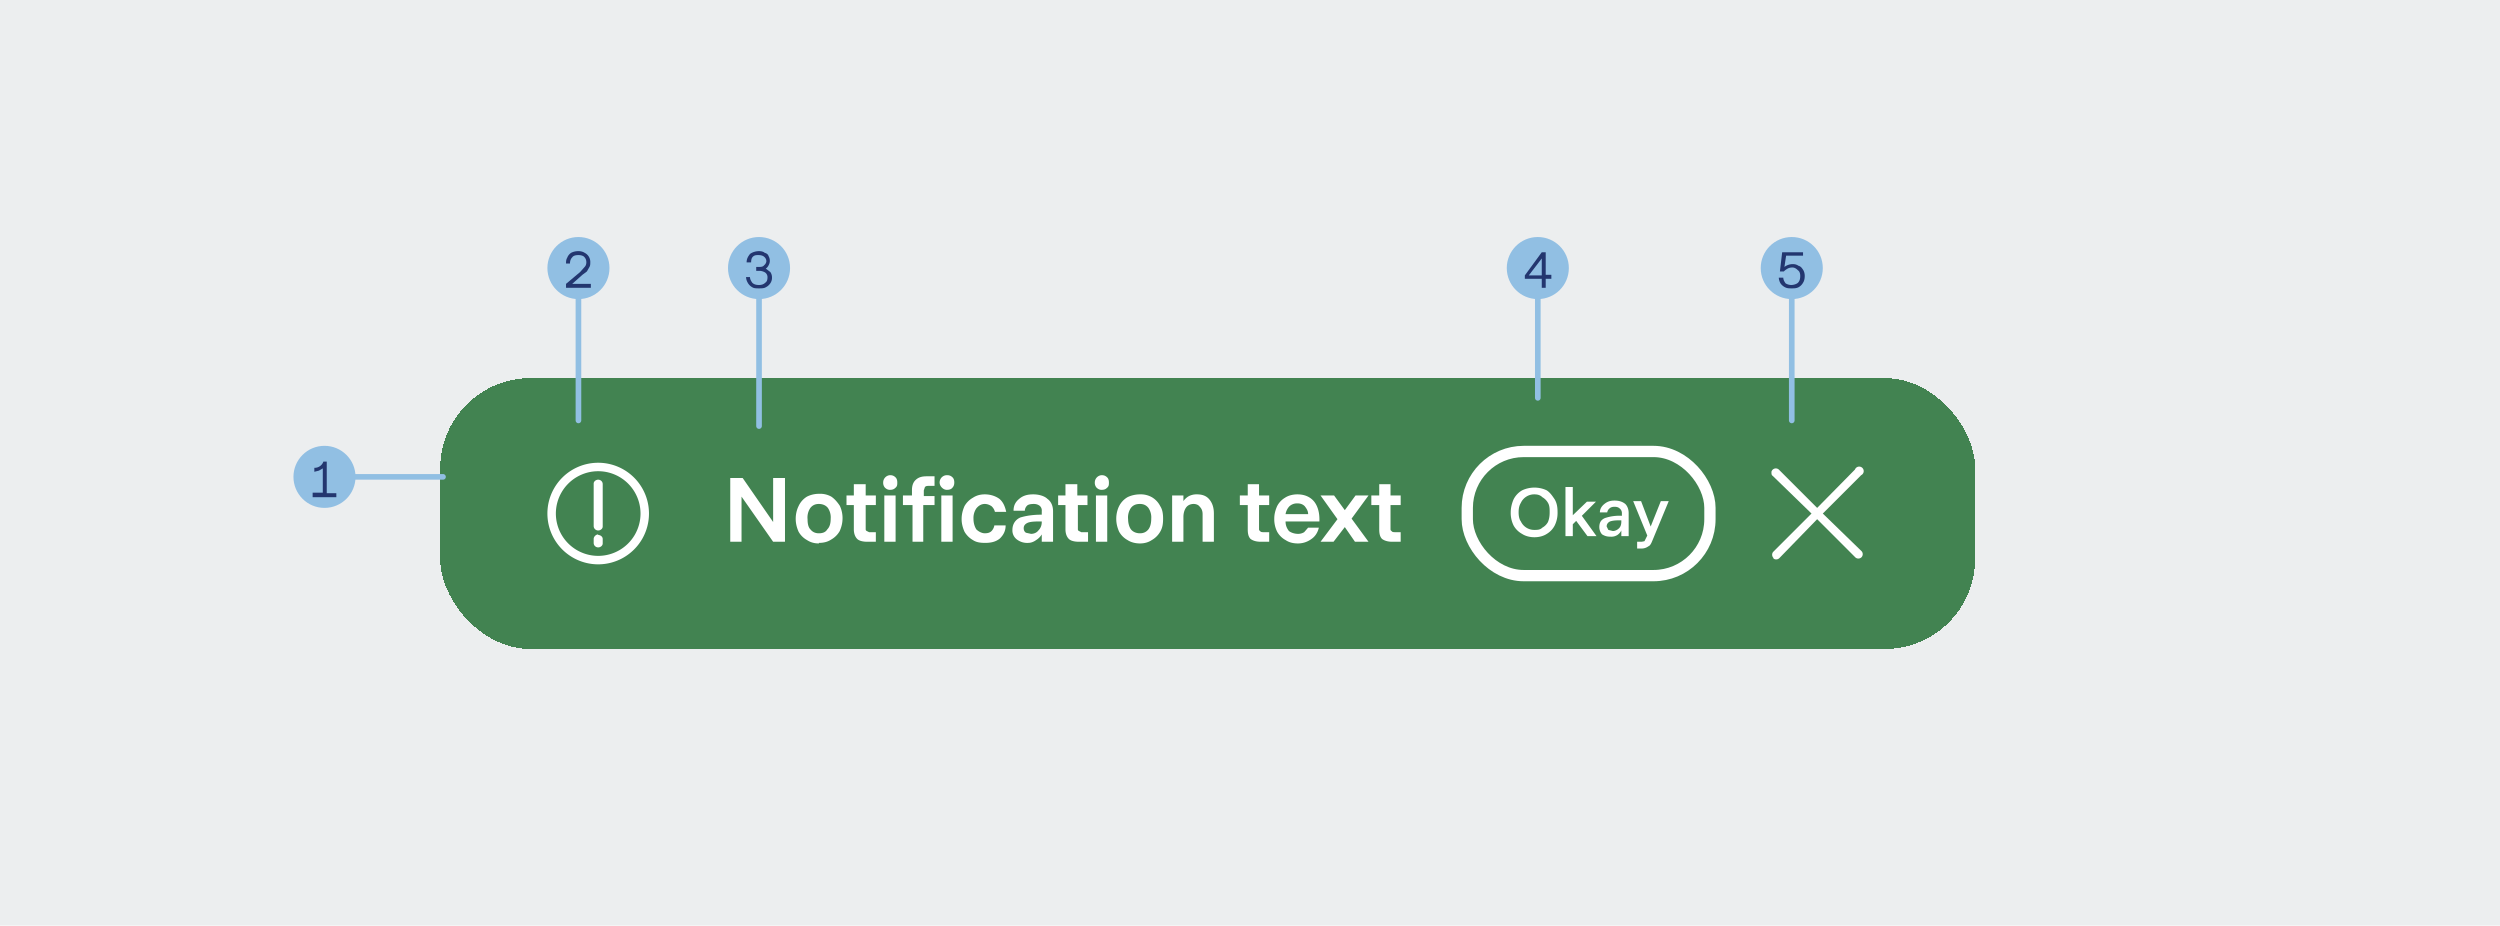 <svg xmlns="http://www.w3.org/2000/svg" width="443" height="164" fill="none"><path fill="#ECEEEF" d="M0 0h443v164H0z"/><g filter="url(#a)"><rect width="272" height="48" x="78" y="60" fill="#428351" rx="16" shape-rendering="crispEdges"/><path fill="#fff" d="M106 75a9 9 0 1 1 0 18 9 9 0 0 1 0-18Zm0 1.5a7.5 7.5 0 1 0 0 15 7.5 7.5 0 0 0 0-15Zm0 11.3c.4 0 .8.3.8.7v.8c0 .4-.4.7-.8.7s-.8-.3-.8-.8v-.7c0-.4.4-.8.8-.8Zm0-9.8c.4 0 .8.3.8.8v7.5c0 .4-.4.7-.8.7s-.8-.3-.8-.8v-7.5c0-.4.4-.7.8-.7Zm25.4 11h-2V77.7h2.2l5.4 7.8v-7.8h2.1V89H137l-5.6-8v8Zm13.7.3c-.8 0-1.5-.2-2.1-.6a3.8 3.8 0 0 1-1.5-1.5c-.3-.7-.5-1.4-.5-2.3 0-.8.2-1.6.5-2.2A3.8 3.8 0 0 1 143 81c.6-.3 1.3-.5 2.2-.5a4 4 0 0 1 2.1.5c.6.4 1.1 1 1.5 1.6.3.6.5 1.4.5 2.2 0 .9-.2 1.6-.5 2.3a4 4 0 0 1-1.5 1.5c-.6.4-1.3.6-2.2.6Zm0-1.8c.7 0 1.2-.2 1.5-.7.4-.4.6-1 .6-1.9a3 3 0 0 0-.5-1.9c-.4-.5-1-.7-1.6-.7s-1.1.2-1.5.7a3 3 0 0 0-.5 2c0 .7.1 1.4.5 1.8.4.5.9.7 1.5.7Zm8.6 1.5c-.9 0-1.5-.2-1.8-.5-.4-.4-.6-1-.6-1.7v-4.3H150v-1.7h1.3v-2h2.1v2h1.8v1.7h-1.8v4.2c0 .2 0 .3.2.4l.4.2h1.2V89h-1.5Zm4-9.2c-.3 0-.6-.1-.9-.4a1.3 1.3 0 0 1-.3-.9 1.3 1.3 0 0 1 1.2-1.3c.4 0 .7.1 1 .4.2.2.3.5.3.9s0 .7-.4 1c-.2.2-.5.3-.9.3Zm1 9.2h-2v-8.2h2V89Zm3 0v-6.5H160v-1.7h1.6v-1c0-.7.2-1.3.6-1.7.5-.5 1.1-.7 2-.7h1.4v1.7h-1c-.3 0-.5 0-.7.2l-.2.6v1h1.9v1.6h-2V89h-2Zm6.1-9.2c-.3 0-.6-.1-.9-.4a1.3 1.3 0 0 1-.4-.9 1.3 1.3 0 0 1 1.3-1.3c.4 0 .7.1 1 .4.2.2.3.5.3.9s-.1.7-.4 1c-.2.2-.5.3-.9.3Zm1 9.2h-2v-8.2h2V89Zm5.8.2c-.9 0-1.6-.1-2.2-.5a4 4 0 0 1-1.5-1.5c-.3-.7-.5-1.4-.5-2.2 0-.9.2-1.6.5-2.3a3.9 3.9 0 0 1 1.5-1.5c.6-.4 1.3-.6 2.1-.6 1 0 1.9.3 2.6.8.7.6 1 1.4 1.2 2.3h-2a2 2 0 0 0-.6-1c-.3-.2-.7-.4-1.2-.4-.6 0-1.1.3-1.5.8a3 3 0 0 0-.5 1.8c0 .8.2 1.4.5 1.9.4.4 1 .7 1.5.7s.9-.1 1.2-.4a1.9 1.9 0 0 0 .5-1h2c0 1-.4 1.7-1 2.3-.7.6-1.6.8-2.6.8Zm7.6 0a3 3 0 0 1-2-.6 2 2 0 0 1-.8-1.7c0-1 .5-1.8 1.4-2.2 1-.3 2.2-.5 3.8-.5v-.6a1.1 1.1 0 0 0-.4-1c-.3-.2-.6-.3-1-.3-.6 0-1 .1-1.2.3a1.3 1.3 0 0 0-.4.9h-2c0-1 .4-1.6 1-2.1.7-.6 1.5-.8 2.5-.8s2 .3 2.5.8c.7.5 1 1.3 1 2.2V89h-2v-1.3a3 3 0 0 1-1 1c-.4.3-.9.5-1.4.5Zm.5-1.6c.5 0 1-.2 1.3-.6.4-.4.6-.9.6-1.5v-.1c-1 0-1.8 0-2.4.2-.5.2-.8.5-.8 1 0 .3.1.6.4.8l.9.2Zm8.5 1.4c-.9 0-1.5-.2-1.8-.5-.4-.4-.6-1-.6-1.7v-4.3h-1.3v-1.7h1.3v-2h2.1v2h1.8v1.7H191v4.2c0 .2 0 .3.2.4l.4.2h1.2V89h-1.5Zm4-9.2c-.3 0-.6-.1-.9-.4a1.3 1.3 0 0 1-.3-.9 1.3 1.3 0 0 1 1.2-1.3c.4 0 .7.1 1 .4.2.2.3.5.3.9s0 .7-.4 1c-.2.2-.5.3-.9.3Zm1 9.2h-2v-8.2h2V89Zm5.8.3c-.8 0-1.6-.2-2.2-.6a3.8 3.8 0 0 1-1.5-1.5c-.3-.7-.5-1.4-.5-2.3 0-.8.2-1.6.5-2.2a3.8 3.8 0 0 1 1.5-1.6c.6-.3 1.4-.5 2.2-.5a4 4 0 0 1 2.1.5 3.8 3.8 0 0 1 1.5 1.6c.4.6.5 1.4.5 2.2 0 .9-.1 1.6-.5 2.3a4 4 0 0 1-1.5 1.5c-.6.4-1.3.6-2.1.6Zm0-1.8c.6 0 1.1-.2 1.5-.7.3-.4.5-1 .5-1.9a3 3 0 0 0-.5-1.9c-.4-.5-.9-.7-1.5-.7-.7 0-1.2.2-1.6.7a3 3 0 0 0-.5 2c0 .7.2 1.4.5 1.8.4.5 1 .7 1.6.7Zm5.7 1.5v-8.2h2v1a2.9 2.9 0 0 1 1-.9 3 3 0 0 1 1.4-.3c1 0 1.7.3 2.2.9.5.6.8 1.4.8 2.5v5h-2v-4.9c0-.6-.2-1-.5-1.3-.2-.3-.6-.5-1.1-.5-.5 0-1 .2-1.3.6-.3.4-.5 1-.5 1.7V89h-2Zm15.7 0c-.8 0-1.4-.2-1.8-.5-.4-.4-.5-1-.5-1.7v-4.3h-1.4v-1.7h1.4v-2h2v2h1.8v1.7h-1.8v4.2c0 .2 0 .3.2.4 0 .1.2.2.5.2h1.1V89h-1.5Zm6.6.3c-.9 0-1.6-.2-2.2-.6a3.8 3.8 0 0 1-1.5-1.5 5 5 0 0 1-.5-2.3c0-.8.2-1.5.5-2.2a3.7 3.7 0 0 1 1.4-1.5c.6-.4 1.4-.6 2.2-.6 1.2 0 2.2.4 2.9 1.2.6.7 1 1.8 1 3.2v.4h-6c0 .8.3 1.3.6 1.7.4.3 1 .5 1.6.5a2 2 0 0 0 1.1-.3l.7-.8h1.9c-.2.9-.7 1.6-1.3 2a4 4 0 0 1-2.4.8Zm1.8-5.2c0-.6-.3-1-.6-1.4-.3-.3-.7-.5-1.3-.5a2 2 0 0 0-1.4.5c-.3.3-.6.8-.7 1.4h4Zm4.7 4.9H234l3-4-3-4.2h2.4l1.9 2.6 1.9-2.6h2.3l-3 4.1 3 4.1h-2.4l-1.8-2.6-2 2.6Zm10.2 0c-.8 0-1.4-.2-1.8-.5-.4-.4-.5-1-.5-1.7v-4.3H243v-1.7h1.4v-2h2v2h1.8v1.7h-1.8v4.2c0 .2 0 .3.2.4 0 .1.2.2.5.2h1.1V89h-1.5Zm25.2-.8c-.8 0-1.6-.2-2.2-.6a3.8 3.8 0 0 1-1.5-1.5 5 5 0 0 1-.5-2.3c0-.8.2-1.6.5-2.3a3.8 3.8 0 0 1 1.5-1.6c.6-.3 1.4-.5 2.2-.5.8 0 1.6.2 2.2.5.6.4 1 1 1.4 1.6.4.7.5 1.4.5 2.3a5 5 0 0 1-.5 2.3 3.7 3.7 0 0 1-1.4 1.5c-.6.4-1.4.6-2.2.6Zm0-1.3c.5 0 1 0 1.4-.4a2.5 2.5 0 0 0 1-1c.2-.5.3-1 .3-1.7 0-.6 0-1.2-.3-1.7a2.7 2.7 0 0 0-1-1c-.4-.4-.9-.5-1.4-.5a2.6 2.6 0 0 0-2.4 1.5c-.3.5-.4 1-.4 1.7 0 .6.1 1.2.4 1.6a2.6 2.6 0 0 0 2.4 1.5Zm6.8 1.1h-1.3v-8.7h1.3v5l2.5-2.4h1.6l-2.5 2.5 2.6 3.6h-1.6l-2-2.7-.6.6V88Zm6.7.1c-.6 0-1-.1-1.5-.4-.3-.3-.5-.8-.5-1.3 0-.8.3-1.3 1-1.6a8 8 0 0 1 3-.4v-.5a1 1 0 0 0-.4-.8c-.2-.2-.5-.3-.9-.3s-.7.1-.9.3a1.1 1.1 0 0 0-.4.7h-1.3c0-.6.3-1.1.8-1.5.5-.4 1-.6 1.8-.6s1.4.2 1.9.6c.4.4.6 1 .6 1.6V88h-1.3v-1a2.1 2.1 0 0 1-.7.8 2 2 0 0 1-1.2.3Zm.4-1c.4 0 .8-.2 1.1-.5.3-.3.4-.7.4-1.2v-.2c-.8 0-1.4 0-2 .2-.4.2-.6.5-.6.9l.3.6.8.2Zm4.3 3.2V89h.8l.5-.1.2-.4.3-.6-2.5-6.1h1.4l1.7 4.5 1.8-4.5h1.4l-2.9 7c-.2.5-.4.9-.7 1a2 2 0 0 1-1.2.4h-.8Z"/><rect width="43" height="22" x="260" y="73" stroke="#fff" stroke-width="2" rx="10"/><path fill="#fff" d="M328.8 76.1 322 83l-6.8-6.8a.8.8 0 0 0-1.3.4c0 .3 0 .6.2.7L321 84l-6.8 6.8a.8.8 0 0 0 0 1l.1.2a.8.8 0 0 0 1-.1L322 85l6.8 6.8a.8.8 0 0 0 1 0l.1-.1a.8.8 0 0 0 0-1L323 84l6.8-6.8a.8.8 0 1 0-1.1-1Z"/></g><path stroke="#91BFE3" stroke-linecap="round" d="M78.5 84.5h-16"/><circle cx="57.5" cy="84.5" r="5.5" fill="#91BFE3"/><path fill="#23366F" d="M55.4 88v-.7h1.8V83l-.7.4-.8.2v-.7c.4 0 .7-.1 1-.3a1.6 1.6 0 0 0 .6-.8h.6v5.6h1.7v.7h-4.2Z"/><path stroke="#91BFE3" stroke-linecap="round" d="M102.5 74.5v-23"/><circle cx="102.5" cy="47.5" r="5.5" fill="#91BFE3"/><path fill="#23366F" d="M100.3 51v-.7l2.5-2.1.8-.9c.2-.2.3-.5.3-.8 0-.4-.1-.7-.4-1-.2-.2-.6-.3-1-.3-.5 0-.9.1-1.1.4-.3.3-.4.7-.4 1.1h-.7c0-.3 0-.7.2-1a1.8 1.8 0 0 1 .7-.9c.4-.2.8-.3 1.3-.3.4 0 .8.1 1.1.3a1.8 1.8 0 0 1 1 1.7c0 .3 0 .6-.2.9l-.4.7-.8.6-1.8 1.6h3.3v.7h-4.4Z"/><path stroke="#91BFE3" stroke-linecap="round" d="M134.5 75.5v-24"/><circle cx="134.5" cy="47.5" r="5.5" fill="#91BFE3"/><path fill="#23366F" d="M134.5 51.1c-.5 0-.9 0-1.2-.2a2 2 0 0 1-.8-.8 2.1 2.1 0 0 1-.3-1h.7c0 .4.2.7.4 1 .3.3.7.4 1.2.4.4 0 .8-.1 1.1-.4.3-.2.4-.5.4-1a1 1 0 0 0-.4-.8 2 2 0 0 0-1.2-.3h-.4v-.7h.4c.4 0 .8 0 1-.3a1 1 0 0 0 .4-.7 1 1 0 0 0-.4-.8c-.2-.2-.6-.3-1-.3s-.7 0-1 .3c-.2.2-.3.5-.3 1h-.8c0-.7.3-1.1.6-1.5.4-.3 1-.5 1.6-.5.4 0 .8.1 1 .3.4.1.6.3.7.6a1.6 1.6 0 0 1 0 1.6 1.5 1.5 0 0 1-.5.6l.8.6c.2.3.3.6.3 1s-.1.7-.3 1a2 2 0 0 1-.8.7c-.3.2-.8.2-1.2.2Z"/><path stroke="#91BFE3" stroke-linecap="round" d="M272.5 70.5v-19"/><circle cx="272.5" cy="47.5" r="5.5" fill="#91BFE3"/><path fill="#23366F" d="M274 51h-.8v-1.6h-3v-.6l3-4.1h.7v4h1v.7h-1V51Zm-.8-5.2-2.3 3h2.3v-3Z"/><path stroke="#91BFE3" stroke-linecap="round" d="M317.5 74.5v-23"/><circle cx="317.5" cy="47.5" r="5.5" fill="#91BFE3"/><path fill="#23366F" d="M317.5 51.1c-.5 0-.8 0-1.2-.2a2.1 2.1 0 0 1-.8-.7 2.2 2.2 0 0 1-.3-1h.8c0 .4.2.7.4 1 .3.2.7.3 1 .3.5 0 1-.2 1.2-.4.3-.3.4-.7.4-1.2 0-.4-.1-.8-.4-1-.3-.3-.6-.5-1-.5s-.7.1-1 .3a2.3 2.3 0 0 0-.5.4h-.7l.4-3.4h3.7v.6h-3l-.3 2c.4-.3.9-.5 1.5-.5.4 0 .7.1 1 .3.4.1.6.4.8.7.2.3.3.7.3 1.1 0 .5-.1.9-.3 1.2a2 2 0 0 1-.8.8c-.4.2-.8.2-1.2.2Z"/><defs><filter id="a" width="292" height="68" x="68" y="51" color-interpolation-filters="sRGB" filterUnits="userSpaceOnUse"><feFlood flood-opacity="0" result="BackgroundImageFix"/><feColorMatrix in="SourceAlpha" result="hardAlpha" values="0 0 0 0 0 0 0 0 0 0 0 0 0 0 0 0 0 0 127 0"/><feMorphology in="SourceAlpha" radius="1" result="effect1_dropShadow_2768_879"/><feOffset dy="2"/><feGaussianBlur stdDeviation="2"/><feComposite in2="hardAlpha" operator="out"/><feColorMatrix values="0 0 0 0 0 0 0 0 0 0 0 0 0 0 0 0 0 0 0.07 0"/><feBlend in2="BackgroundImageFix" result="effect1_dropShadow_2768_879"/><feColorMatrix in="SourceAlpha" result="hardAlpha" values="0 0 0 0 0 0 0 0 0 0 0 0 0 0 0 0 0 0 127 0"/><feOffset dy="4"/><feGaussianBlur stdDeviation="2.5"/><feComposite in2="hardAlpha" operator="out"/><feColorMatrix values="0 0 0 0 0 0 0 0 0 0 0 0 0 0 0 0 0 0 0.05 0"/><feBlend in2="effect1_dropShadow_2768_879" result="effect2_dropShadow_2768_879"/><feColorMatrix in="SourceAlpha" result="hardAlpha" values="0 0 0 0 0 0 0 0 0 0 0 0 0 0 0 0 0 0 127 0"/><feOffset dy="1"/><feGaussianBlur stdDeviation="5"/><feComposite in2="hardAlpha" operator="out"/><feColorMatrix values="0 0 0 0 0 0 0 0 0 0 0 0 0 0 0 0 0 0 0.03 0"/><feBlend in2="effect2_dropShadow_2768_879" result="effect3_dropShadow_2768_879"/><feBlend in="SourceGraphic" in2="effect3_dropShadow_2768_879" result="shape"/></filter></defs></svg>